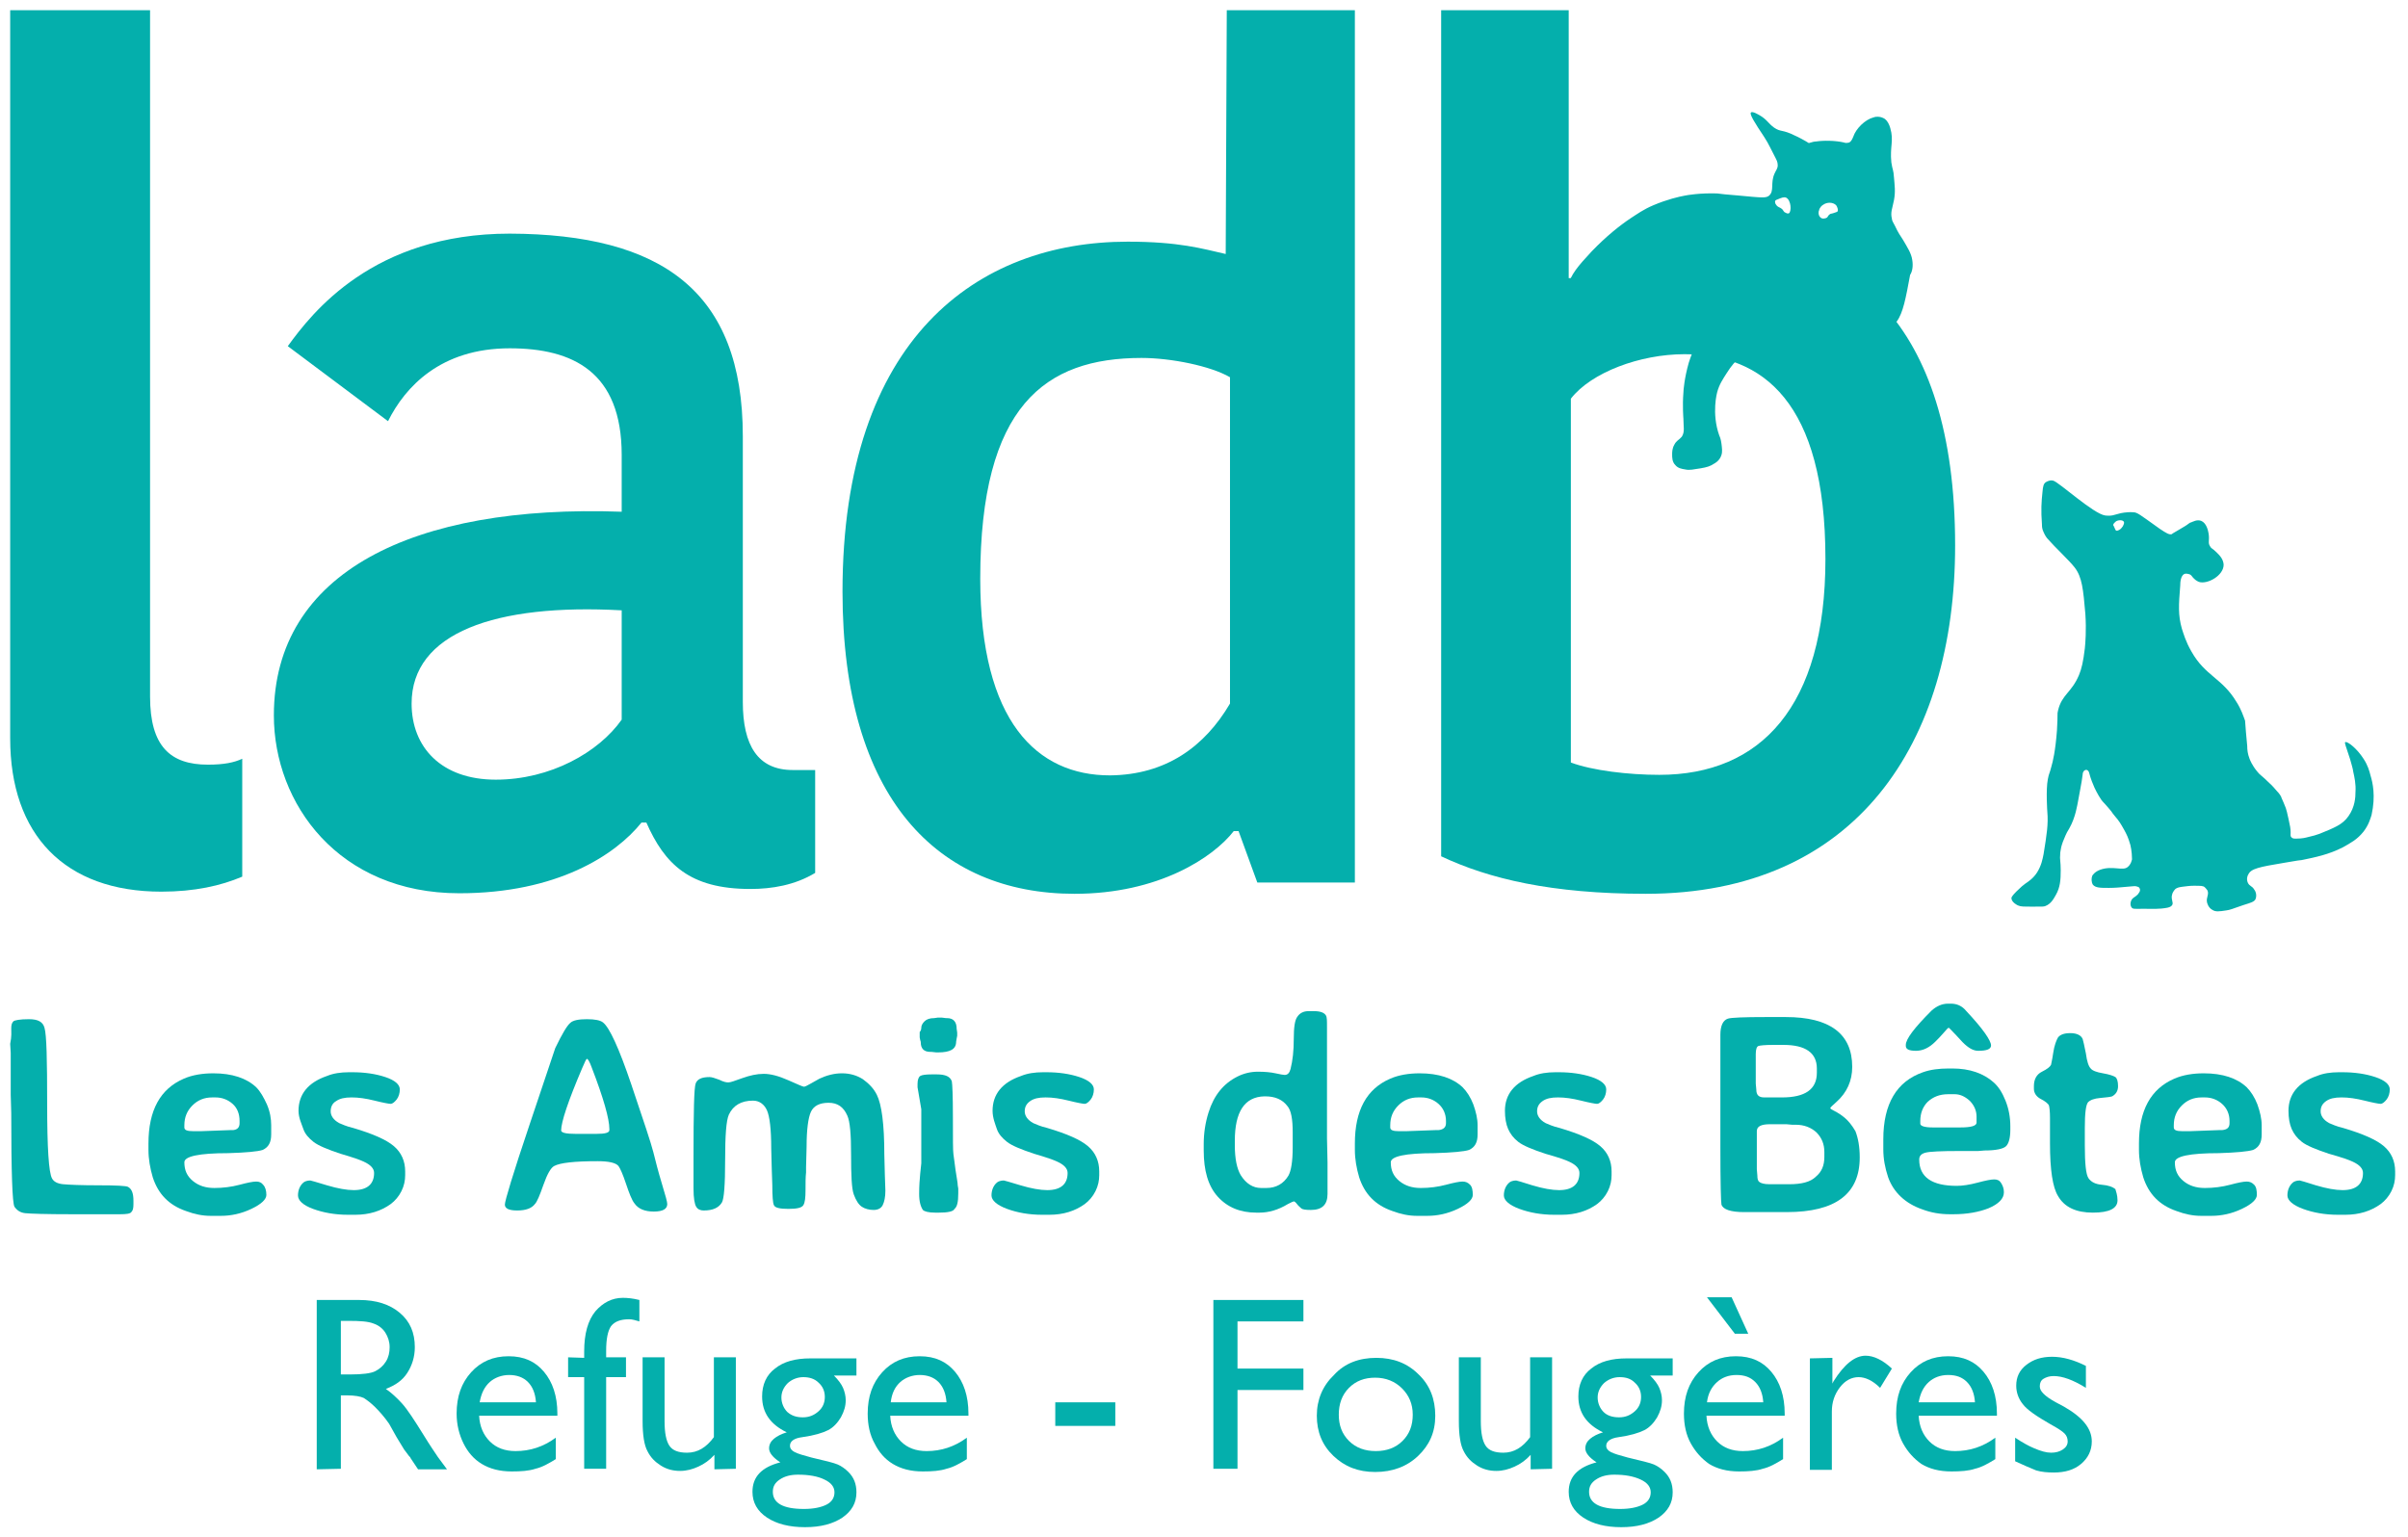 <svg xmlns="http://www.w3.org/2000/svg" xmlns:xlink="http://www.w3.org/1999/xlink" id="Calque_1" x="0px" y="0px" viewBox="0 0 449.3 286.9" style="enable-background:new 0 0 449.3 286.9;" xml:space="preserve"> <style type="text/css"> .st0{fill:#04AFAC;} </style> <g id="Calque_1_00000123420428086307274470000007671642497087048618_"> <g> <path class="st0" d="M2.1,191.9c0-0.6,0.1-1,0.4-1.3c0.2-0.2,1.2-0.4,2.9-0.4s2.6,0.5,2.9,1.6c0.4,1.3,0.5,6.1,0.5,14.2 c0,8.2,0.3,12.8,0.9,13.9c0.3,0.6,1,1,2.1,1.1s3.3,0.2,6.6,0.2s5.2,0.1,5.5,0.3c0.7,0.4,1,1.2,1,2.6v0.6c0,0.8-0.1,1.2-0.4,1.5 c-0.2,0.3-0.9,0.4-2.1,0.4h-3.5h-0.6h-1.8h-3c-5,0-7.9-0.1-8.8-0.2s-1.5-0.5-2-1.2c-0.4-0.7-0.6-6.5-0.6-17.5L2,204.3v-1.7v-1.1 v-2.8v-1.1v-1.1l-0.1-1.7C2.2,193.4,2.1,192.5,2.1,191.9L2.1,191.9z"></path> <path class="st0" d="M42.6,215.2c-5.5,0-8.2,0.6-8.2,1.7c0,1.5,0.5,2.6,1.6,3.5s2.4,1.3,4,1.3s3.2-0.2,4.7-0.6s2.5-0.6,3.1-0.6 s1,0.2,1.3,0.6c0.4,0.4,0.6,1.1,0.6,1.9s-0.9,1.7-2.8,2.6s-3.8,1.3-5.7,1.3h-1.9c-1.5,0-3-0.3-4.6-0.9c-3.2-1.1-5.2-3.2-6.2-6.3 c-0.5-1.7-0.8-3.4-0.8-5.1v-1.2c0-6.2,2.2-10.2,6.6-12.1c1.6-0.7,3.5-1,5.5-1c3.5,0,6.2,0.9,8,2.6c0.8,0.8,1.4,1.9,2,3.2 c0.6,1.4,0.8,2.7,0.8,3.9v1.7c0,1.5-0.5,2.4-1.6,2.9C48.1,214.9,45.9,215.1,42.6,215.2L42.6,215.2z M44.7,209.6v-0.4 c0-1.3-0.4-2.4-1.3-3.2s-2-1.2-3.2-1.2h-0.6c-1.5,0-2.7,0.5-3.7,1.5s-1.5,2.2-1.5,3.7v0.4c0,0.5,0.5,0.7,1.7,0.7h1.3h0.1l5.4-0.2 h0.6C44.3,210.8,44.7,210.4,44.7,209.6L44.7,209.6z"></path> <path class="st0" d="M55.7,207.3c0-3.1,1.8-5.3,5.3-6.5c1.2-0.5,2.6-0.7,4.1-0.7h0.7c2.2,0,4.3,0.3,6.1,0.9 c1.8,0.6,2.7,1.4,2.7,2.3c0,0.7-0.2,1.4-0.6,1.9s-0.8,0.8-1.1,0.8s-1.4-0.2-3-0.6s-3-0.6-4.3-0.6s-2.2,0.2-2.9,0.7 c-0.7,0.4-1,1.1-1,1.9s0.5,1.6,1.6,2.2c0.5,0.2,1.3,0.6,2.6,0.9c3.7,1.1,6.2,2.2,7.6,3.4c1.4,1.2,2.1,2.8,2.1,4.7v0.7 c0,1-0.2,2-0.7,3s-1.2,1.8-2,2.4c-1.8,1.3-4,2-6.6,2h-1.4c-2.4,0-4.6-0.4-6.5-1.1s-2.8-1.6-2.8-2.5s0.3-1.8,1-2.4 c0.2-0.2,0.7-0.4,1.3-0.4c0.1,0,1.1,0.3,3.1,0.9s3.7,0.9,5,0.9c2.5,0,3.8-1.1,3.8-3.2c0-0.8-0.6-1.5-1.9-2.1 c-0.6-0.3-2-0.8-4.4-1.5c-2.4-0.8-4.1-1.5-5-2.2s-1.6-1.5-1.9-2.4S55.7,208.6,55.7,207.3L55.7,207.3z"></path> <path class="st0" d="M124.5,224.7c0,0.9-0.8,1.4-2.5,1.4s-2.9-0.5-3.6-1.5c-0.5-0.6-1-1.9-1.6-3.7c-0.6-1.8-1.1-2.9-1.4-3.3 c-0.5-0.6-1.8-0.9-3.9-0.9c-4.3,0-7,0.3-8.1,0.9c-0.6,0.3-1.3,1.5-2,3.5s-1.2,3.2-1.6,3.6c-0.6,0.8-1.7,1.2-3.3,1.2 s-2.3-0.4-2.3-1.1s1.5-5.7,4.6-14.9s4.7-14,4.8-14.3c1.3-2.7,2.2-4.2,2.8-4.7c0.5-0.5,1.6-0.7,3.1-0.7s2.5,0.2,3,0.6 c1.2,0.9,3,4.8,5.3,11.6c2.3,6.8,3.7,11,4.1,12.6c0.4,1.6,0.9,3.6,1.6,5.9S124.5,224.3,124.5,224.7L124.5,224.7z M107.4,211.6h3.9 c1.6,0,2.4-0.2,2.4-0.7v-0.2c0-1.9-1.1-5.8-3.3-11.5c-0.4-1.1-0.7-1.6-0.9-1.6c-0.1,0-0.4,0.6-0.9,1.8c-2.6,6.1-3.9,10-3.9,11.6 C104.8,211.4,105.6,211.6,107.4,211.6L107.4,211.6z"></path> <path class="st0" d="M150.3,222.1c0,1.4-0.1,2.3-0.4,2.8c-0.3,0.5-1.2,0.7-2.8,0.7s-2.5-0.2-2.7-0.7c-0.2-0.4-0.3-1.7-0.3-3.8 l-0.1-2.9c0-1.3-0.1-2.6-0.1-3.9c0-3.6-0.3-6-0.8-7.1s-1.4-1.8-2.6-1.8c-2.2,0-3.7,0.9-4.5,2.6c-0.5,1.1-0.7,3.9-0.7,8.5 s-0.2,7.2-0.6,7.9c-0.6,1-1.7,1.5-3.4,1.5c-0.6,0-1.1-0.2-1.4-0.7s-0.5-1.6-0.5-3.4v-1v-5.1c0-8.2,0.1-12.7,0.4-13.5 c0.3-0.8,1.1-1.2,2.6-1.2c0.4,0,1,0.2,1.8,0.5c0.8,0.4,1.3,0.5,1.7,0.5s1.2-0.3,2.6-0.8c1.4-0.5,2.7-0.8,4-0.8s2.8,0.4,4.6,1.2 c1.8,0.8,2.7,1.2,2.9,1.2s0.6-0.2,1.3-0.6l1.6-0.9c1.3-0.6,2.7-1,4.2-1s2.8,0.4,3.9,1.1c1.1,0.8,2,1.7,2.6,2.9 c0.9,1.8,1.4,5.5,1.4,11.1l0.1,3.9l0.1,2.9c0,1.2-0.2,2.1-0.5,2.7s-0.9,0.9-1.7,0.9s-1.6-0.2-2.2-0.6c-0.6-0.4-1.1-1.2-1.5-2.3 s-0.5-3.6-0.5-7.4s-0.2-6.2-0.7-7.3c-0.7-1.6-1.8-2.4-3.5-2.4s-2.8,0.6-3.3,1.7s-0.8,3.3-0.8,6.5l-0.1,3.8v1 C150.3,219.7,150.3,220.7,150.3,222.1L150.3,222.1z"></path> <path class="st0" d="M175.2,226.3h-0.7c-1.2,0-2-0.2-2.3-0.5c-0.4-0.6-0.7-1.5-0.7-3s0.1-2.7,0.2-3.8c0.1-1.1,0.2-1.8,0.2-1.9 v-0.7v-0.7V215v-3.4v-1v-1.4v-1v-0.5V207l-0.7-4.1v-0.6c0-0.8,0.2-1.3,0.5-1.5s1.1-0.3,2.1-0.3h1c1.6,0,2.5,0.4,2.8,1.3 c0.1,0.5,0.2,2.7,0.2,6.7s0,6.3,0.1,6.9s0.2,1.6,0.4,3s0.4,2.3,0.4,2.8l0.1,0.6v0.9c0,1.6-0.2,2.5-0.7,2.9 C177.9,226.1,176.8,226.3,175.2,226.3L175.2,226.3z M171.9,191.8c0-0.4,0.2-0.8,0.6-1.2c0.4-0.4,1-0.6,1.8-0.6l0.7-0.1h0.6h0.1 l0.8,0.1c0.1,0,0.1,0,0.2,0c1.2,0,1.8,0.7,1.8,2l0.1,0.7v0.6l-0.1,0.5l-0.1,0.6c0,1.4-1.1,2-3.4,2h-0.2h-0.1l-0.9-0.1 c-0.1,0-0.2,0-0.2,0c-1.2,0-1.8-0.6-1.8-1.8c0-0.2-0.1-0.3-0.1-0.4l-0.1-0.5v-1C171.8,192.4,171.9,192.1,171.9,191.8L171.9,191.8z "></path> <path class="st0" d="M185.2,207.3c0-3.1,1.8-5.3,5.3-6.5c1.2-0.5,2.6-0.7,4.1-0.7h0.7c2.2,0,4.3,0.3,6.1,0.9s2.7,1.4,2.7,2.3 c0,0.7-0.2,1.4-0.6,1.9c-0.4,0.5-0.8,0.8-1.1,0.8s-1.4-0.2-3-0.6s-3-0.6-4.3-0.6s-2.2,0.2-2.9,0.7s-1,1.1-1,1.9s0.5,1.6,1.6,2.2 c0.5,0.2,1.3,0.6,2.6,0.9c3.7,1.1,6.2,2.2,7.6,3.4c1.4,1.2,2.1,2.8,2.1,4.7v0.7c0,1-0.2,2-0.7,3s-1.2,1.8-2,2.4 c-1.8,1.3-4,2-6.6,2h-1.4c-2.4,0-4.6-0.4-6.5-1.1s-2.9-1.6-2.9-2.5s0.3-1.8,1-2.4c0.2-0.2,0.7-0.4,1.3-0.4c0.1,0,1.1,0.3,3.1,0.9 s3.7,0.9,5,0.9c2.5,0,3.8-1.1,3.8-3.2c0-0.8-0.6-1.5-1.9-2.1c-0.6-0.3-2-0.8-4.4-1.5c-2.4-0.8-4.1-1.5-5-2.2s-1.6-1.5-1.9-2.4 S185.2,208.6,185.2,207.3L185.2,207.3z"></path> <path class="st0" d="M247.7,222.8L247.7,222.8c0,2-1,3-3.1,3c-1,0-1.6-0.1-1.8-0.3s-0.5-0.4-0.8-0.8s-0.5-0.5-0.6-0.5 s-0.5,0.2-1.1,0.5c-1.8,1.1-3.6,1.6-5.3,1.6h-0.6c-3,0-5.4-1-7.2-3c-1.8-2-2.6-4.9-2.6-8.6v-1.2c0-2,0.3-4,0.9-5.9 c1-3.2,2.8-5.4,5.4-6.7c1.2-0.6,2.5-0.9,3.8-0.9s2.4,0.1,3.3,0.3s1.5,0.3,1.7,0.3c0.6,0,0.9-0.4,1.1-1.1c0.4-1.6,0.6-3.4,0.6-5.6 s0.2-3.6,0.7-4.2c0.4-0.6,1.1-1,2-1h1.1c1.2,0,1.9,0.3,2.2,0.8c0.2,0.3,0.2,1,0.2,2.1v0.6c0,0.4,0,0.9,0,1.5v2v1.8v2.4v0.6v6.5 v1.2v4.2l0.1,4.6v1.7v2.3L247.7,222.8L247.7,222.8z M230.4,212.9v0.8c0,2.6,0.4,4.4,1.1,5.6c1,1.6,2.3,2.4,3.8,2.4h1 c1.8,0,3.2-0.8,4.1-2.3c0.5-0.9,0.8-2.6,0.8-5.3v-2.8c0-2.5-0.3-4.1-1-4.9c-0.9-1.2-2.3-1.8-4.1-1.8h-0.2 C232.2,204.7,230.4,207.5,230.4,212.9L230.4,212.9z"></path> <path class="st0" d="M267.7,215.2c-5.5,0-8.2,0.6-8.2,1.7c0,1.5,0.5,2.6,1.6,3.5s2.4,1.3,4,1.3s3.2-0.2,4.7-0.6s2.5-0.6,3.1-0.6 s1,0.2,1.4,0.6s0.5,1.1,0.5,1.9s-0.9,1.7-2.8,2.6s-3.8,1.3-5.7,1.3h-1.9c-1.5,0-3-0.3-4.6-0.9c-3.2-1.1-5.2-3.2-6.2-6.3 c-0.5-1.7-0.8-3.4-0.8-5.1v-1.2c0-6.2,2.2-10.2,6.6-12.1c1.6-0.7,3.5-1,5.5-1c3.5,0,6.2,0.9,8,2.6c0.8,0.8,1.5,1.9,2,3.2 c0.5,1.4,0.8,2.7,0.8,3.9v1.7c0,1.5-0.5,2.4-1.6,2.9C273.2,214.9,271,215.1,267.7,215.2L267.7,215.2z M269.8,209.6v-0.4 c0-1.3-0.5-2.4-1.4-3.2s-2-1.2-3.2-1.2h-0.6c-1.5,0-2.7,0.5-3.7,1.5s-1.5,2.2-1.5,3.7v0.4c0,0.5,0.5,0.7,1.6,0.7h1.3h0.1l5.4-0.2 h0.6C269.3,210.8,269.8,210.4,269.8,209.6L269.8,209.6z"></path> <path class="st0" d="M280.8,207.3c0-3.1,1.8-5.3,5.3-6.5c1.2-0.5,2.6-0.7,4.1-0.7h0.7c2.2,0,4.3,0.3,6.1,0.9 c1.8,0.6,2.7,1.4,2.7,2.3c0,0.7-0.2,1.4-0.6,1.9s-0.8,0.8-1.1,0.8s-1.4-0.2-3-0.6s-3-0.6-4.3-0.6s-2.2,0.2-2.9,0.7s-1,1.1-1,1.9 s0.5,1.6,1.6,2.2c0.5,0.2,1.3,0.6,2.6,0.9c3.7,1.1,6.2,2.2,7.6,3.4c1.4,1.2,2.1,2.8,2.1,4.7v0.7c0,1-0.2,2-0.7,3s-1.2,1.8-2,2.4 c-1.8,1.3-4,2-6.6,2H290c-2.4,0-4.6-0.4-6.5-1.1s-2.9-1.6-2.9-2.5s0.3-1.8,1-2.4c0.2-0.2,0.7-0.4,1.3-0.4c0.1,0,1.1,0.3,3,0.9 c2,0.6,3.7,0.9,5,0.9c2.5,0,3.8-1.1,3.8-3.2c0-0.8-0.6-1.5-1.9-2.1c-0.6-0.3-2-0.8-4.5-1.5c-2.4-0.8-4.1-1.5-5-2.2 s-1.5-1.5-1.9-2.4S280.8,208.6,280.8,207.3L280.8,207.3z"></path> <path class="st0" d="M347,216c0,6.8-4.5,10.2-13.6,10.2h-8c-2.5,0-3.9-0.5-4.2-1.4c-0.1-0.5-0.2-4-0.2-10.8v-15.5v-1.8v-1.8v-1.8 c0-1.7,0.5-2.7,1.4-3c0.6-0.2,3-0.3,7.1-0.3h3.7c8.2,0,12.4,3.1,12.4,9.3c0,2.6-1,4.8-2.9,6.5c-0.8,0.7-1.2,1.1-1.2,1.2 s0.3,0.3,0.9,0.6c0.6,0.3,1.2,0.7,1.8,1.2c0.6,0.5,1.3,1.3,2,2.5C346.7,212.4,347,214,347,216L347,216z M329.2,204.8h3.3 c4.3,0,6.5-1.5,6.5-4.6v-0.8c0-2.9-2.1-4.4-6.2-4.4h-2c-1.5,0-2.4,0.1-2.7,0.2c-0.3,0.1-0.5,0.6-0.5,1.5v0.5v5l0.1,1.1 C327.7,204.4,328.2,204.8,329.2,204.8L329.2,204.8z M330.2,221h3.6c2.3,0,4-0.4,5-1.4c1.1-0.9,1.6-2.1,1.6-3.7V215 c0-1.5-0.5-2.7-1.5-3.7c-1-0.9-2.3-1.4-3.8-1.4c-0.3,0-0.5,0-0.7,0l-1.1-0.1h-3c-1.7,0-2.5,0.4-2.5,1.3c0,0.3,0,0.5,0,0.6v0.4v0.6 v5.5l0.1,1.2c0,0.6,0.1,1,0.4,1.2S329.1,221,330.2,221L330.2,221z"></path> <path class="st0" d="M364.5,226.6h-0.7c-1.8,0-3.5-0.3-5.1-0.9c-3.2-1.1-5.4-3.2-6.4-6c-0.6-1.8-0.9-3.5-0.9-5.2v-1.9 c0-6.6,2.5-10.8,7.4-12.5c1.4-0.5,3-0.7,4.8-0.7h0.7c3.2,0,5.8,0.9,7.7,2.6c0.9,0.8,1.6,1.9,2.2,3.4s0.9,3.1,0.9,4.8v0.6 c0,1.6-0.3,2.6-0.8,3.1s-1.9,0.8-4,0.8l-1.2,0.1h-1.2h-1.2h-1.2c-3.3,0-5.4,0.1-6.2,0.3c-0.8,0.2-1.2,0.6-1.2,1.3 c0,3.3,2.4,4.9,7,4.9c1.1,0,2.4-0.2,3.9-0.6s2.5-0.6,3.1-0.6s1,0.2,1.3,0.7s0.5,1,0.5,1.7c0,1.2-1,2.2-2.9,3 C369.2,226.2,367,226.6,364.5,226.6L364.5,226.6z M363.5,187.3h0.5c1.1,0,2.1,0.4,2.9,1.4c3.1,3.3,4.6,5.5,4.6,6.4 c0,0.7-0.8,1-2.4,1c-0.9,0-1.8-0.5-2.9-1.6l-1.2-1.3c-0.9-0.9-1.3-1.4-1.4-1.4s-0.4,0.3-0.9,0.9s-1.1,1.2-1.6,1.7 c-1.1,1.1-2.3,1.7-3.6,1.7s-1.9-0.3-1.9-0.9V195c0-1.1,1.6-3.2,4.8-6.4C361.3,187.8,362.3,187.3,363.5,187.3L363.5,187.3z M360.6,210.4h5.2c2,0,3-0.3,3-0.9v-0.6c0-0.2,0-0.4,0-0.5c0-1.2-0.5-2.2-1.3-3c-0.9-0.8-1.8-1.2-2.8-1.2h-0.1h-0.2h-0.6h-0.2 h-0.1c-1.6,0-2.8,0.5-3.8,1.4c-0.9,0.9-1.4,2.1-1.4,3.6v0.4C358.2,210.1,359,210.4,360.6,210.4L360.6,210.4z"></path> <path class="st0" d="M395.1,224c0,1.5-1.5,2.3-4.6,2.3s-5.3-1-6.5-3.1c-1-1.6-1.5-4.9-1.5-9.8v-1.1v-1.6v-0.5v-1.6 c0-1.2-0.1-2-0.2-2.3s-0.7-0.8-1.5-1.2s-1.3-1.1-1.3-1.9v-0.5c0-1.3,0.5-2.2,1.5-2.7s1.5-0.9,1.7-1.3c0-0.1,0.2-0.8,0.4-2.2 s0.6-2.4,0.9-2.9c0.4-0.5,1.1-0.8,2.3-0.8s2,0.4,2.3,1.1c0.1,0.3,0.3,1.2,0.6,2.7c0.2,1.5,0.5,2.4,0.9,2.8 c0.3,0.4,1.1,0.7,2.3,0.9c1.2,0.2,2,0.5,2.3,0.7s0.5,0.8,0.5,1.7c0,0.9-0.4,1.5-1.1,1.9c-0.3,0.1-1,0.2-2.2,0.3s-1.9,0.4-2.3,0.8 c-0.4,0.5-0.6,2-0.6,4.8v0.5c0,0.4,0,0.7,0,1.1v0.5v1.1c0,3.4,0.2,5.5,0.7,6.2s1.3,1.1,2.5,1.2s2,0.4,2.5,0.8 C394.8,222.3,395.1,223,395.1,224L395.1,224z"></path> <path class="st0" d="M414,215.2c-5.5,0-8.2,0.6-8.2,1.7c0,1.5,0.5,2.6,1.6,3.5s2.4,1.3,4,1.3s3.2-0.2,4.7-0.6s2.5-0.6,3.1-0.6 s1,0.2,1.4,0.6s0.5,1.1,0.5,1.9s-0.9,1.7-2.8,2.6s-3.8,1.3-5.7,1.3h-1.9c-1.5,0-3-0.3-4.6-0.9c-3.2-1.1-5.2-3.2-6.2-6.3 c-0.5-1.7-0.8-3.4-0.8-5.1v-1.2c0-6.2,2.2-10.2,6.6-12.1c1.6-0.7,3.5-1,5.5-1c3.5,0,6.2,0.9,8,2.6c0.8,0.8,1.5,1.9,2,3.2 c0.5,1.4,0.8,2.7,0.8,3.9v1.7c0,1.5-0.5,2.4-1.6,2.9C419.4,214.9,417.2,215.1,414,215.2L414,215.2z M416,209.6v-0.4 c0-1.3-0.5-2.4-1.4-3.2s-2-1.2-3.2-1.2h-0.6c-1.5,0-2.7,0.5-3.7,1.5s-1.5,2.2-1.5,3.7v0.4c0,0.5,0.5,0.7,1.6,0.7h1.3h0.1l5.4-0.2 h0.6C415.6,210.8,416,210.4,416,209.6L416,209.6z"></path> <path class="st0" d="M427,207.3c0-3.1,1.8-5.3,5.3-6.5c1.2-0.5,2.6-0.7,4.1-0.7h0.7c2.2,0,4.3,0.3,6.1,0.9 c1.8,0.6,2.7,1.4,2.7,2.3c0,0.7-0.2,1.4-0.6,1.9s-0.8,0.8-1.1,0.8s-1.4-0.2-3-0.6s-3-0.6-4.3-0.6s-2.2,0.2-2.9,0.7s-1,1.1-1,1.9 s0.5,1.6,1.6,2.2c0.5,0.2,1.3,0.6,2.6,0.9c3.7,1.1,6.2,2.2,7.6,3.4c1.4,1.2,2.1,2.8,2.1,4.7v0.7c0,1-0.2,2-0.7,3s-1.2,1.8-2,2.4 c-1.8,1.3-4,2-6.6,2h-1.4c-2.4,0-4.6-0.4-6.5-1.1s-2.9-1.6-2.9-2.5s0.3-1.8,1-2.4c0.2-0.2,0.7-0.4,1.3-0.4c0.1,0,1.1,0.3,3,0.9 c2,0.6,3.7,0.9,5,0.9c2.5,0,3.8-1.1,3.8-3.2c0-0.8-0.6-1.5-1.9-2.1c-0.6-0.3-2-0.8-4.5-1.5c-2.4-0.8-4.1-1.5-5-2.2 s-1.5-1.5-1.9-2.4S427,208.6,427,207.3L427,207.3z"></path> <path class="st0" d="M59.1,274.2v-31.6H67c3.2,0,5.7,0.8,7.6,2.4s2.8,3.7,2.8,6.4c0,1.8-0.5,3.4-1.4,4.8c-0.9,1.4-2.2,2.3-4,3 c1,0.7,2,1.6,3,2.7s2.3,3.1,4.1,6c1.1,1.8,2,3.1,2.6,4l1.7,2.3H78l-1.4-2.1c0-0.1-0.1-0.2-0.3-0.4l-0.9-1.2l-1.4-2.3l-1.4-2.5 c-0.9-1.3-1.8-2.3-2.6-3.1c-0.8-0.8-1.5-1.3-2.1-1.7c-0.6-0.3-1.7-0.5-3.2-0.5h-1.1v13.7L59.1,274.2L59.1,274.2z M65,246.5h-1.4 v10h1.7c2.3,0,3.9-0.2,4.7-0.6c0.8-0.4,1.5-1,2-1.8s0.7-1.7,0.7-2.7s-0.3-1.9-0.8-2.7s-1.3-1.4-2.2-1.7 C68.7,246.6,67.2,246.5,65,246.5L65,246.5z"></path> <path class="st0" d="M104,264.2H89.4c0.1,2,0.8,3.6,2,4.8c1.2,1.2,2.8,1.8,4.8,1.8c2.7,0,5.2-0.8,7.5-2.5v4 c-1.3,0.8-2.5,1.5-3.8,1.8c-1.2,0.4-2.7,0.5-4.4,0.5c-2.3,0-4.1-0.5-5.6-1.4s-2.6-2.2-3.4-3.8c-0.8-1.6-1.3-3.5-1.3-5.6 c0-3.2,0.9-5.7,2.7-7.7c1.8-2,4.1-3,7-3s5,1,6.6,2.9c1.6,1.9,2.5,4.5,2.5,7.8V264.2z M89.5,261.7H100c-0.1-1.6-0.6-2.9-1.5-3.8 s-2.1-1.3-3.5-1.3s-2.7,0.5-3.6,1.3C90.4,258.8,89.8,260,89.5,261.7L89.5,261.7z"></path> <path class="st0" d="M109,253.4v-1.2c0-3.3,0.7-5.8,2.1-7.5c1.4-1.6,3.1-2.5,5.1-2.5c0.9,0,1.9,0.1,3.1,0.4v4 c-0.7-0.2-1.3-0.4-1.9-0.4c-1.6,0-2.7,0.4-3.4,1.3c-0.6,0.9-0.9,2.4-0.9,4.6v1.2h3.7v3.7h-3.7v17.1H109V257h-3v-3.7L109,253.4 L109,253.4z"></path> <path class="st0" d="M133.3,274.2v-2.7c-0.9,1-1.9,1.7-3,2.2s-2.2,0.8-3.4,0.8c-1.3,0-2.5-0.3-3.6-1s-1.9-1.5-2.5-2.7 c-0.6-1.1-0.9-3-0.9-5.6v-11.9h4.1v11.9c0,2.2,0.3,3.7,0.9,4.6s1.7,1.3,3.3,1.3c2,0,3.6-1,5-2.9v-14.9h4.1v20.8L133.3,274.2 L133.3,274.2z"></path> <path class="st0" d="M142.2,260.6c0-2.2,0.8-4,2.4-5.2c1.6-1.3,3.8-1.9,6.6-1.9h8.6v3.2h-4.2c0.8,0.8,1.4,1.6,1.7,2.3 s0.5,1.5,0.5,2.3c0,1.1-0.3,2.1-0.9,3.2c-0.6,1-1.4,1.9-2.4,2.4s-2.6,1-4.8,1.3c-1.6,0.2-2.3,0.8-2.3,1.6c0,0.5,0.3,0.9,0.9,1.2 s1.6,0.6,3.1,1c2.6,0.6,4.2,1,4.9,1.3s1.4,0.8,2,1.4c1,1,1.5,2.2,1.5,3.8c0,2-0.9,3.5-2.6,4.7c-1.8,1.2-4.1,1.8-7,1.8 s-5.3-0.6-7.1-1.8s-2.7-2.8-2.7-4.8c0-2.8,1.7-4.6,5.2-5.5c-1.4-0.9-2.1-1.8-2.1-2.6c0-0.7,0.3-1.3,0.9-1.8s1.4-0.9,2.4-1.2 C143.7,265.8,142.2,263.6,142.2,260.6L142.2,260.6z M148.9,275.2c-1.4,0-2.5,0.3-3.4,0.9s-1.3,1.3-1.3,2.3c0,2.1,1.9,3.2,5.8,3.2 c1.8,0,3.2-0.3,4.2-0.8s1.5-1.3,1.5-2.3s-0.6-1.8-1.9-2.4C152.6,275.5,150.9,275.2,148.9,275.2L148.9,275.2z M149.9,257 c-1.1,0-2.1,0.4-2.9,1.1c-0.8,0.8-1.2,1.7-1.2,2.7s0.4,2,1.1,2.7c0.8,0.7,1.7,1,2.9,1s2.1-0.4,2.9-1.1c0.8-0.7,1.2-1.6,1.2-2.7 s-0.4-2-1.2-2.7C152,257.3,151,257,149.9,257L149.9,257z"></path> <path class="st0" d="M180.7,264.2h-14.6c0.1,2,0.8,3.6,2,4.8s2.8,1.8,4.8,1.8c2.7,0,5.2-0.8,7.5-2.5v4c-1.3,0.8-2.5,1.5-3.8,1.8 c-1.2,0.4-2.7,0.5-4.4,0.5c-2.3,0-4.1-0.5-5.6-1.4s-2.6-2.2-3.4-3.8c-0.9-1.6-1.3-3.5-1.3-5.6c0-3.2,0.9-5.7,2.7-7.7 c1.8-2,4.1-3,7-3s5,1,6.6,2.9c1.6,1.9,2.5,4.5,2.5,7.8V264.2L180.7,264.2z M166.2,261.7h10.4c-0.1-1.6-0.6-2.9-1.5-3.8 s-2.1-1.3-3.5-1.3s-2.7,0.5-3.6,1.3C167,258.8,166.4,260,166.2,261.7L166.2,261.7z"></path> <path class="st0" d="M196.9,261.7h11.2v4.4h-11.2V261.7z"></path> <path class="st0" d="M226.4,242.6h16.8v4h-12.3v8.8h12.3v4h-12.3v14.7h-4.5V242.6L226.4,242.6z"></path> <path class="st0" d="M256.8,253.4c3.2,0,5.8,1,7.9,3.1c2.1,2,3.1,4.6,3.1,7.7s-1.1,5.5-3.2,7.5s-4.8,3-8,3s-5.7-1-7.8-3 c-2.1-2-3.1-4.5-3.1-7.5s1.1-5.6,3.2-7.6C250.9,254.4,253.6,253.4,256.8,253.4L256.8,253.4z M256.6,257.1c-2,0-3.6,0.6-4.9,1.9 s-1.9,3-1.9,5s0.6,3.6,1.9,4.9s3,1.9,5,1.9s3.7-0.6,5-1.9s1.9-2.9,1.9-4.9s-0.7-3.6-2-4.9S258.6,257.1,256.6,257.1L256.6,257.1z"></path> <path class="st0" d="M285.6,274.2v-2.7c-0.9,1-1.9,1.7-3,2.2s-2.2,0.8-3.4,0.8c-1.3,0-2.5-0.3-3.6-1s-1.9-1.5-2.5-2.7 c-0.6-1.1-0.9-3-0.9-5.6v-11.9h4.1v11.9c0,2.2,0.3,3.7,0.9,4.6s1.7,1.3,3.3,1.3c2,0,3.6-1,5-2.9v-14.9h4.1v20.8L285.6,274.2 L285.6,274.2z"></path> <path class="st0" d="M294.5,260.6c0-2.2,0.8-4,2.4-5.2c1.6-1.3,3.8-1.9,6.6-1.9h8.6v3.2h-4.2c0.8,0.8,1.4,1.6,1.7,2.3 s0.5,1.5,0.5,2.3c0,1.1-0.3,2.1-0.9,3.2c-0.6,1-1.4,1.9-2.4,2.4s-2.6,1-4.8,1.3c-1.5,0.2-2.3,0.8-2.3,1.6c0,0.5,0.3,0.9,0.9,1.2 s1.6,0.6,3.1,1c2.5,0.6,4.2,1,4.9,1.3c0.7,0.3,1.4,0.8,2,1.4c1,1,1.5,2.2,1.5,3.8c0,2-0.9,3.5-2.6,4.7c-1.8,1.2-4.1,1.8-7,1.8 s-5.3-0.6-7.1-1.8s-2.7-2.8-2.7-4.8c0-2.8,1.7-4.6,5.2-5.5c-1.4-0.9-2.1-1.8-2.1-2.6c0-0.7,0.3-1.3,0.9-1.8s1.4-0.9,2.4-1.2 C296,265.8,294.5,263.6,294.5,260.6L294.5,260.6z M301.2,275.2c-1.4,0-2.5,0.3-3.4,0.9s-1.3,1.3-1.3,2.3c0,2.1,1.9,3.2,5.8,3.2 c1.8,0,3.2-0.3,4.2-0.8s1.5-1.3,1.5-2.3s-0.6-1.8-1.9-2.4S303.2,275.2,301.2,275.2L301.2,275.2z M302.2,257 c-1.1,0-2.1,0.4-2.9,1.1c-0.8,0.8-1.2,1.7-1.2,2.7s0.4,2,1.1,2.7s1.7,1,2.9,1s2.1-0.4,2.9-1.1s1.2-1.6,1.2-2.7s-0.4-2-1.2-2.7 C304.3,257.3,303.4,257,302.2,257L302.2,257z"></path> <path class="st0" d="M333,264.2h-14.6c0.1,2,0.8,3.6,2,4.8s2.8,1.8,4.8,1.8c2.7,0,5.2-0.8,7.5-2.5v4c-1.3,0.8-2.5,1.5-3.8,1.8 c-1.2,0.4-2.7,0.5-4.4,0.5c-2.3,0-4.1-0.5-5.6-1.4c-1.4-1-2.5-2.2-3.4-3.8c-0.9-1.6-1.3-3.5-1.3-5.6c0-3.2,0.9-5.7,2.7-7.7 c1.8-2,4.1-3,7-3s5,1,6.6,2.9c1.6,1.9,2.5,4.5,2.5,7.8L333,264.2L333,264.2z M318.5,261.7H329c-0.1-1.6-0.6-2.9-1.5-3.8 s-2-1.3-3.5-1.3s-2.7,0.5-3.6,1.3C319.4,258.8,318.7,260,318.5,261.7L318.5,261.7z M323.1,242.1l3.1,6.8h-2.5l-5.2-6.8H323.1 L323.1,242.1z"></path> <path class="st0" d="M341.9,253.4v4.8l0.2-0.4c2-3.2,4-4.8,6-4.8c1.5,0,3.2,0.8,4.9,2.4l-2.2,3.6c-1.4-1.4-2.8-2-4-2 c-1.3,0-2.5,0.6-3.5,1.9s-1.5,2.8-1.5,4.5v10.9h-4.1v-20.8L341.9,253.4L341.9,253.4z"></path> <path class="st0" d="M372.6,264.2H358c0.1,2,0.8,3.6,2,4.8s2.8,1.8,4.8,1.8c2.7,0,5.2-0.8,7.5-2.5v4c-1.3,0.8-2.5,1.5-3.8,1.8 c-1.2,0.4-2.7,0.5-4.4,0.5c-2.3,0-4.1-0.5-5.6-1.4c-1.4-1-2.5-2.2-3.4-3.8c-0.9-1.6-1.3-3.5-1.3-5.6c0-3.2,0.9-5.7,2.7-7.7 c1.8-2,4.1-3,7-3s5,1,6.6,2.9c1.6,1.9,2.5,4.5,2.5,7.8L372.6,264.2L372.6,264.2z M358,261.7h10.5c-0.1-1.6-0.6-2.9-1.5-3.8 s-2-1.3-3.5-1.3s-2.7,0.5-3.6,1.3C358.9,258.8,358.3,260,358,261.7L358,261.7z"></path> <path class="st0" d="M376,272.7v-4.4c1.2,0.8,2.4,1.5,3.6,2s2.2,0.8,3.1,0.8s1.6-0.2,2.2-0.6s0.9-0.9,0.9-1.5s-0.2-1.1-0.6-1.5 s-1.3-1-2.6-1.7c-2.6-1.5-4.4-2.7-5.2-3.8c-0.8-1-1.2-2.2-1.2-3.4c0-1.6,0.6-2.9,1.9-3.9s2.8-1.5,4.8-1.5s4.1,0.6,6.3,1.7v4.1 c-2.4-1.5-4.4-2.2-6-2.2c-0.8,0-1.4,0.2-1.9,0.5s-0.7,0.8-0.7,1.4c0,0.5,0.2,0.9,0.7,1.4s1.2,1,2.3,1.6l1.5,0.8 c3.5,2,5.2,4.1,5.2,6.5c0,1.7-0.7,3.1-2,4.2s-3,1.6-5.1,1.6c-1.2,0-2.3-0.1-3.3-0.4C378.7,273.9,377.5,273.4,376,272.7L376,272.7z "></path> </g> <g> <path class="st0" d="M28,1.9V130c0,9.3,3.8,12.7,10.8,12.7c3,0,4.9-0.4,6.4-1.1v22c-4,1.7-8.9,2.8-15.1,2.8 c-18,0-28.2-10.6-28.2-28.6V1.9H28L28,1.9z"></path> <path class="st0" d="M138.6,81.4V131c0,8.1,2.8,12.7,9.3,12.7h4.2v19.2c-3.8,2.3-8.1,3-12.1,3c-11.4,0-16-4.7-19.4-12.4h-0.9 c-4.9,6.1-15.8,13.2-34,13.2c-22.5,0-34.6-16.7-34.6-33.2c0-26.7,26-39.4,64.9-38V84.9c0-15.5-9.1-19.9-20.9-19.9 c-12.9,0-19.5,7.2-22.7,13.6l-18.7-14c4.5-6.2,15.9-21,41.4-21C123.4,43.7,138.6,54.3,138.6,81.4L138.6,81.4z M116,113.9 c-23.6-1.3-39.2,4.2-39.2,17.4c0,8.1,5.5,14.2,15.7,14.2s19.2-5.1,23.5-11.2V113.9L116,113.9z"></path> <path class="st0" d="M228.9,1.9h23.9v162.8h-18.2l-3.5-9.6h-0.9c-3.8,4.9-14,11.7-29.7,11.7c-25.5,0-43.3-17.8-43.3-56.4 c0-47.3,25.2-65.3,53.2-65.3c9.6,0,13.9,1.3,18.3,2.3L228.9,1.9L228.9,1.9z M229.5,131.3V70.4c-3.6-2.1-11-3.6-16.5-3.6 c-18,0-30.1,8.9-30.1,41.2c0,26.7,10.6,36.7,24.2,36.7C217.6,144.6,224.8,139.3,229.5,131.3L229.5,131.3z"></path> <path class="st0" d="M268.9,1.9h23.8v50h0.9c4.5-3.2,13.6-7.6,25.2-7.6c25.9,0,46,15.3,46,57.5c0,36.9-18.5,65-57.7,65 c-17.6,0-29.3-2.8-38.2-7L268.9,1.9L268.9,1.9z M340.6,104.3c0-29.3-11.7-38.2-26.3-38.2c-8.3,0-17.4,3.4-21.2,8.3v67.9 c4,1.5,10.8,2.3,16.5,2.3C328.5,144.6,340.6,131.9,340.6,104.3L340.6,104.3z"></path> </g> </g> <g id="Calque_2_00000050640660740071278180000002855332303323648175_"> <path class="st0" d="M442.3,144.7c-0.2-0.8-0.5-1.9-1.3-3.1c-1.2-1.9-3-3.3-3.4-3.1c-0.2,0.1,0.1,0.7,0.9,3.2 c0.2,0.8,0.5,1.6,0.6,2.4c0.2,0.9,0.5,2.2,0.4,3.7c0,1-0.1,2.8-1.3,4.5c-1.1,1.6-2.7,2.2-5.4,3.3c-0.5,0.2-1.2,0.4-2.5,0.7 c0,0-0.7,0.2-1.8,0.2c-0.5,0-0.7,0-0.9-0.2c-0.3-0.2-0.2-0.6-0.2-1c0-0.6-0.1-1.2-0.4-2.5c-0.2-1-0.4-1.7-0.5-2 c-0.3-0.8-0.5-1.2-0.8-1.9c0-0.1-0.1-0.3-0.3-0.6c-0.2-0.3-0.4-0.5-0.5-0.6c-1.1-1.3-1.4-1.5-1.4-1.5c-1.6-1.6-1.8-1.5-2.4-2.3 c-0.9-1.1-1.3-2.1-1.4-2.4c-0.3-0.8-0.4-1.5-0.4-2.3c-0.2-1.9-0.3-3.4-0.4-4.7c-0.3-0.8-0.7-2.1-1.6-3.5c-2.7-4.5-5.8-4.8-8.4-9.4 c-1.1-1.9-1.5-3.4-1.8-4.3c-0.7-2.5-0.6-4.3-0.3-8c0-0.7,0.1-1.9,0.8-2.2c0.3-0.1,0.7,0,1,0.1c0.4,0.2,0.4,0.5,0.9,0.9 c0,0,0.3,0.3,0.8,0.5c1.6,0.5,4.6-1.2,4.6-3.2c0-0.4-0.2-1-0.5-1.4c-0.2-0.3-0.4-0.5-0.8-0.9c-0.8-0.8-1-0.7-1.2-1.1 c-0.5-0.7-0.1-1.1-0.3-2.4c-0.1-0.6-0.4-2-1.4-2.4c-0.8-0.3-1.6,0.2-1.9,0.3c-0.1,0-0.1,0-0.4,0.2c-0.5,0.4-0.9,0.6-1.9,1.2 c-1.2,0.7-1.2,0.7-1.3,0.8c-0.5,0.1-1-0.2-2.2-1c-3.8-2.7-4.2-3.1-5-3.1c-1.2-0.1-2.4,0.2-2.4,0.2c-1.2,0.3-1.4,0.4-1.6,0.4 c0,0-0.4,0.1-1.2,0c-2.2-0.3-8.6-6.2-9.7-6.5c-0.4-0.1-0.7,0-0.7,0s-0.4,0.1-0.7,0.3c-0.4,0.3-0.5,0.7-0.6,1.8 c-0.2,1.9-0.3,3.3-0.1,6.1c0,0.3,0,0.8,0.3,1.4c0.3,0.7,0.6,1.1,0.8,1.3c1.3,1.5,4,4,5,5.3c1.4,1.8,1.6,4.1,2,8.7 c0.2,3.1,0,5.4-0.1,6.4c-0.3,2.5-0.6,3.8-1.1,5c-1.4,3.3-3.2,3.6-3.9,6.6c-0.2,0.8,0,0.3-0.2,3.7c-0.3,4-0.8,5.9-1,6.6 c-0.4,1.6-0.5,1.4-0.7,2.5c-0.4,2-0.1,6.1-0.1,6.1c0.2,2.3-0.1,4.2-0.7,7.9c-0.2,1-0.4,2.1-1.2,3.4c-0.7,1.1-1.6,1.7-2.2,2.1 c-0.3,0.2-0.9,0.7-1.7,1.5c-0.8,0.8-0.9,1.1-0.9,1.2l0,0c0,0.8,1.2,1.4,1.3,1.4c0.5,0.2,0.8,0.2,2.9,0.2c1.7,0,1.8,0,2.1-0.1 c1.1-0.4,1.6-1.4,2-2.1c0.8-1.4,0.9-2.8,0.9-4.6c0-1.6-0.2-2.1-0.1-2.9c0-0.2,0-0.5,0.1-0.9c0.1-0.7,0.3-1.2,0.4-1.5 c0.4-0.9,0.5-1.4,1.2-2.5c1.2-2.1,1.5-4.5,1.6-4.9c0.3-1.8,0.7-3.5,0.9-5.2c0-0.1,0-0.4,0.3-0.7c0,0,0.3-0.2,0.5-0.1 c0.2,0.1,0.3,0.2,0.4,0.5c0.3,1.2,0.7,2.1,1,2.8c0,0,0.6,1.3,1.3,2.3c0.2,0.3,0.1,0.1,0.8,0.9c0.5,0.6,1,1.1,1.3,1.6 c0.5,0.6,0.7,0.9,0.9,1.1c0.1,0.1,0.6,0.8,1.2,1.9c0.5,0.9,0.8,1.5,1.2,2.9c0,0,0.3,1.2,0.3,2.6c0,0.1,0,0.2-0.1,0.4 c0,0-0.1,0.6-0.7,1.1c-0.9,0.8-2.8-0.3-5.1,0.5c-1.1,0.4-1.4,1-1.5,1.1c-0.2,0.5-0.2,1.2,0.1,1.7c0.5,0.6,1.4,0.6,3,0.6 c1.1,0,2.1-0.1,2.1-0.1c0.8-0.1,1.5-0.1,2.3-0.2c0.7-0.1,0.9,0.1,1,0.1s0.4,0.2,0.4,0.6c0,0.3-0.2,0.5-0.4,0.8 c-0.5,0.5-0.7,0.5-1,0.8c-0.4,0.4-0.5,1.2-0.2,1.6c0.2,0.4,0.7,0.3,2.1,0.3c1.9,0,3,0.1,4.6-0.2c0.4-0.1,0.7-0.2,0.9-0.5 c0.3-0.5-0.3-1.1,0-2c0-0.1,0.2-0.6,0.6-1c0.3-0.2,0.5-0.3,1.2-0.4c0.8-0.1,1.5-0.2,2.2-0.2c1.4,0,1.8,0,2.1,0.3 c0.1,0.1,0.3,0.3,0.5,0.6c0.3,0.8-0.3,1.3-0.1,2.2c0,0,0.2,1,1,1.4c0.6,0.4,1.3,0.3,2.6,0.1c0.7-0.1,0.9-0.2,3.2-1 c1.6-0.5,1.9-0.6,2.2-1c0.3-0.6,0.2-1.4-0.2-1.9c-0.4-0.7-0.9-0.6-1.2-1.3c-0.3-0.7,0-1.4,0.1-1.5c0.5-1.1,2-1.4,6.8-2.2 c2.9-0.5,2.4-0.4,3.2-0.5c2.4-0.5,5-1,7.7-2.4c1.4-0.8,2.6-1.4,3.8-2.9c1-1.3,1.3-2.5,1.5-3.1C443.3,148.5,442.7,146,442.3,144.7 L442.3,144.7z M396.1,98.2c-0.1,0.1-0.3,0.5-0.7,0.7c-0.2,0.1-0.4,0.2-0.6,0.1c-0.1-0.1-0.1-0.2-0.3-0.6c-0.1-0.3-0.2-0.3-0.2-0.4 c0-0.4,0.5-0.6,0.5-0.7c0.5-0.3,1.3-0.3,1.5,0.1C396.4,97.6,396.2,98,396.1,98.2L396.1,98.2z"></path> <path class="st0" d="M356.8,48.5c-0.2-1.3-0.9-2.3-1.7-3.7c-0.5-0.8-0.9-1.3-1.5-2.6c-0.4-0.7-0.6-1.1-0.6-1.4 c-0.3-1.2,0.1-1.9,0.4-3.5s0.1-2.8,0-4.1c-0.1-1.6-0.3-1.5-0.5-2.9c-0.3-3,0.5-4-0.2-6.4c-0.2-0.7-0.5-1.3-1-1.7 c-0.9-0.6-1.9-0.4-2.1-0.3c-1.6,0.4-3.3,2.1-3.8,3.6c-0.1,0.2-0.3,0.9-0.8,1.1c-0.4,0.1-0.7,0.1-0.9,0c-1.7-0.4-3.9-0.4-5.2-0.2 c-0.3,0-0.8,0.1-1.4,0.3c-0.6-0.4-2.1-1.2-2.6-1.4c-2.4-1.2-2.6-0.6-3.9-1.5c-1.1-0.8-1.3-1.5-2.7-2.3c-0.2-0.1-1.3-0.8-1.6-0.5 c-0.3,0.3,0.7,1.9,2.5,4.6c0.8,1.2,1.4,2.6,2.1,3.9c0.1,0.2,0.4,0.7,0.4,1.3c0,0.7-0.3,0.9-0.6,1.6c-0.8,1.8,0,3.2-1,4.1 c-0.6,0.5-1.3,0.4-5.6,0c-2.4-0.2-3.5-0.3-4.1-0.4c-3.2-0.1-5.5,0.3-6,0.4c-1.1,0.2-3.3,0.7-5.9,1.8c-1.9,0.8-3.1,1.7-4.2,2.4 c-2.1,1.4-4.6,3.4-7.3,6.2c-2.6,2.8-3.9,4.3-4.5,6.6c-0.3,1-1.3,4.5,0.4,7c1.9,2.8,6.1,3,11.3,3.2c6.8,0.3,11.2-0.9,11.9,0.7 c0.2,0.6-0.2,0.8-1,3.3c-0.8,2.8-1,5.1-1,5.6c-0.2,2.4,0,4.8,0,4.8c0,1.5,0.3,2.5-0.3,3.4c-0.5,0.6-1,0.7-1.4,1.5 c-0.4,0.7-0.4,1.4-0.4,1.8c0,0.6,0,1.4,0.6,2c0.5,0.6,1.2,0.7,1.8,0.8c0.9,0.2,1.5,0,2.9-0.2c1.2-0.2,1.8-0.4,2.4-0.8 c0.4-0.2,1.2-0.7,1.5-1.7c0.2-0.6,0.1-1.3,0-2.1s-0.3-1.3-0.4-1.5c-1.5-4.2-0.4-8.1-0.4-8.1c0.4-1.5,1.1-2.5,1.8-3.6 c0.8-1.3,1.7-2.3,2.4-2.9c0,0,0.7-0.9,1.4-1.6c3.8-3.8,23.3,1.3,27.9-5.1c1.2-1.6,1.7-4.4,2.5-8.7C356.8,50.7,357,49.7,356.8,48.5 L356.8,48.5z M333.8,39.8c-0.2,0.1-0.5,0-0.6-0.1c-0.4-0.1-0.4-0.4-0.7-0.7c-0.5-0.4-0.8-0.3-1.1-0.8c-0.1-0.1-0.2-0.3-0.2-0.6 c0-0.2,0.2-0.3,0.5-0.4c0.7-0.3,1.2-0.5,1.6-0.3C334.2,37.4,334.3,39.4,333.8,39.8z M342.9,39.4c-0.1,0.2-0.4,0.2-0.9,0.4 c-0.4,0.1-0.5,0.1-0.6,0.2c-0.3,0.2-0.3,0.4-0.5,0.6c-0.3,0.2-0.9,0.3-1.2,0c-0.5-0.4-0.4-1.2-0.3-1.3c0.1-0.6,0.6-1,0.8-1.1 c0.7-0.5,1.8-0.5,2.4,0.1C342.8,38.6,343,39.1,342.9,39.4L342.9,39.4z"></path> </g> </svg>